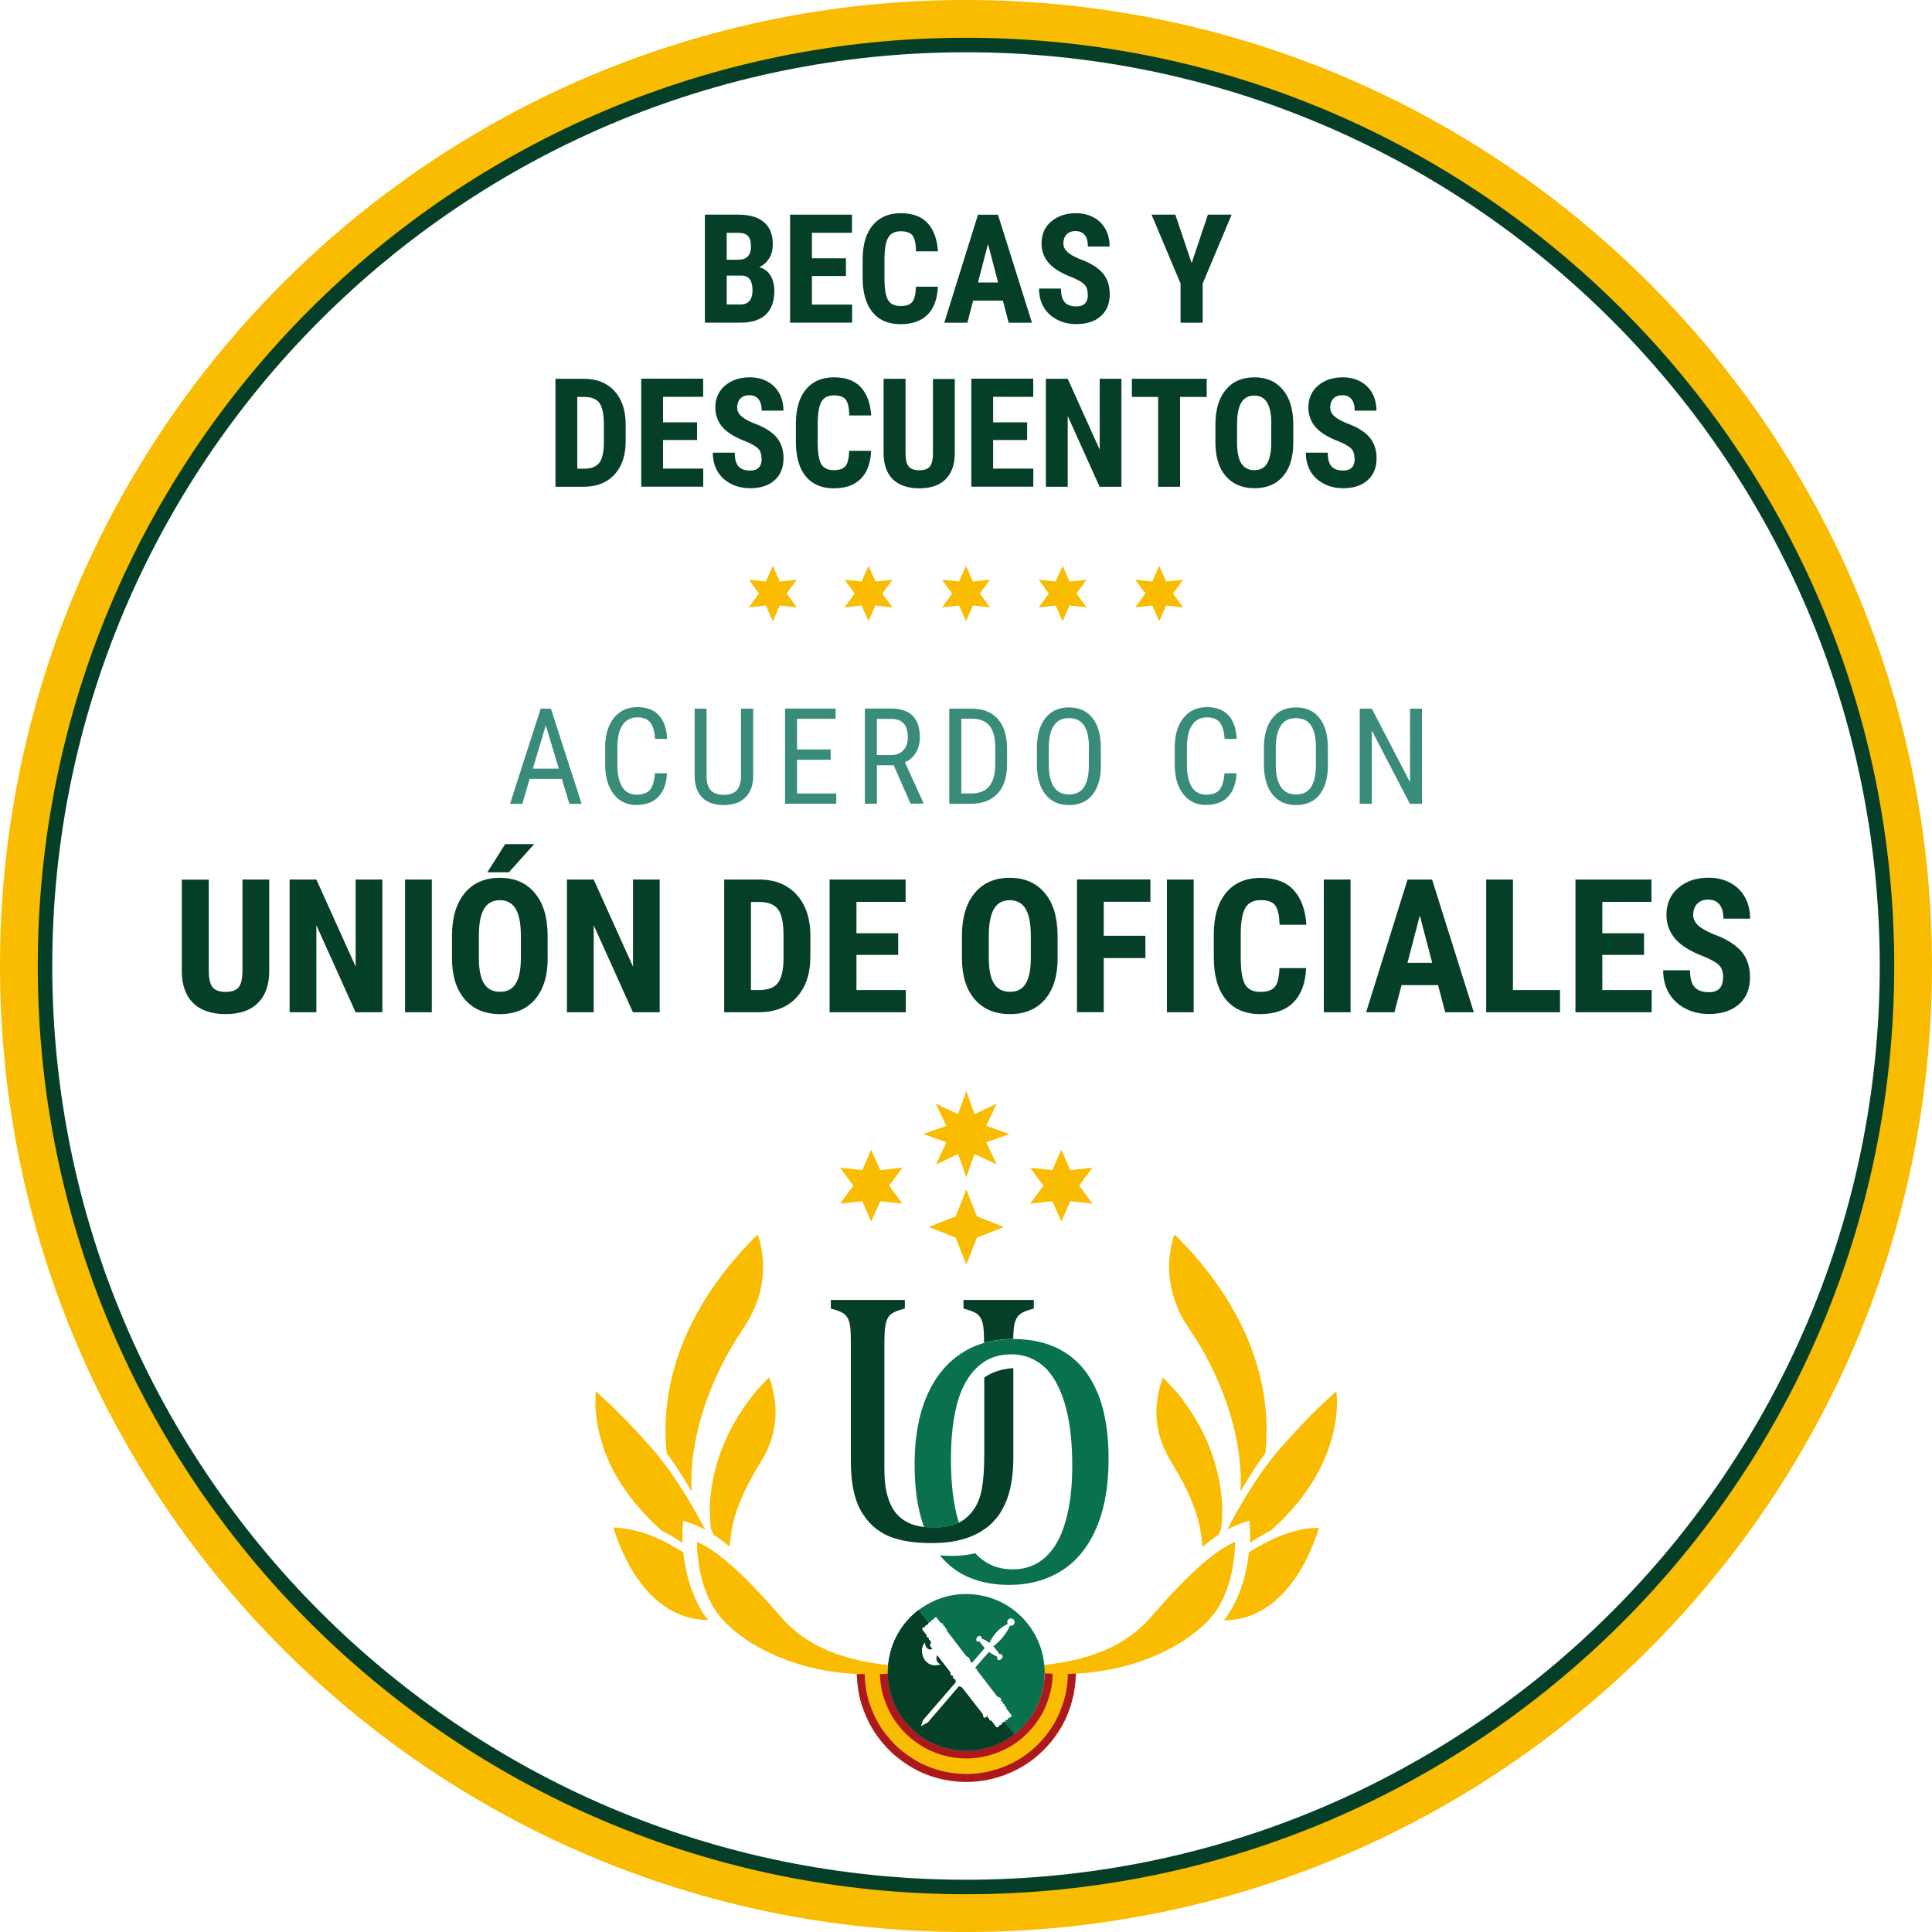 <?xml version="1.0" encoding="UTF-8"?>
<svg id="Capa_1" data-name="Capa 1" xmlns="http://www.w3.org/2000/svg" viewBox="0 0 200 200">
  <defs>
    <style>
      .cls-1 {
        fill: #ad191b;
      }

      .cls-2 {
        fill: #c87e11;
      }

      .cls-3 {
        fill: #f9bc01;
      }

      .cls-4 {
        fill: #053f28;
      }

      .cls-5 {
        fill: #09714d;
      }

      .cls-6 {
        fill: #3a8c7a;
      }
    </style>
  </defs>
  <g>
    <path class="cls-6" d="M58.16,80.63h-3.33l-.76,2.58h-1.27l3.17-9.85h1.06l3.18,9.85h-1.27l-.78-2.58Zm-3-1.06h2.69l-1.35-4.48-1.34,4.48Z"/>
    <path class="cls-6" d="M69.04,80.07c-.05,1.06-.35,1.86-.89,2.42-.54,.56-1.3,.84-2.28,.84s-1.77-.38-2.35-1.13c-.58-.75-.87-1.77-.87-3.05v-1.79c0-1.28,.3-2.29,.9-3.04s1.41-1.12,2.45-1.12c.95,0,1.69,.28,2.21,.85,.52,.57,.8,1.38,.85,2.44h-1.25c-.05-.8-.22-1.38-.51-1.72-.28-.34-.72-.51-1.3-.51-.67,0-1.19,.26-1.55,.79-.36,.53-.54,1.3-.54,2.31v1.81c0,1,.17,1.76,.5,2.29,.34,.53,.83,.8,1.47,.8s1.11-.16,1.39-.48c.28-.32,.46-.9,.53-1.73h1.25Z"/>
    <path class="cls-6" d="M77.97,73.36v7c0,.93-.28,1.66-.81,2.19-.53,.53-1.27,.79-2.23,.79s-1.72-.26-2.23-.77c-.51-.52-.78-1.25-.79-2.21v-7h1.23v6.95c0,.66,.14,1.16,.42,1.48s.74,.49,1.36,.49,1.09-.16,1.37-.49c.28-.33,.42-.82,.42-1.48v-6.95h1.25Z"/>
    <path class="cls-6" d="M85.99,78.65h-3.48v3.49h4.06v1.06h-5.3v-9.85h5.23v1.06h-3.99v3.17h3.48v1.06Z"/>
    <path class="cls-6" d="M92.51,79.22h-1.73v3.98h-1.25v-9.85h2.76c.96,0,1.7,.25,2.19,.75s.74,1.24,.74,2.21c0,.61-.13,1.14-.4,1.59-.27,.45-.65,.79-1.14,1.02l1.91,4.19v.08h-1.33l-1.75-3.98Zm-1.73-1.06h1.5c.52,0,.93-.17,1.24-.5,.31-.33,.46-.78,.46-1.34,0-1.26-.57-1.9-1.72-1.9h-1.49v3.74Z"/>
    <path class="cls-6" d="M98.27,83.21v-9.85h2.35c1.15,0,2.04,.36,2.68,1.08s.95,1.73,.95,3.03v1.65c0,1.3-.32,2.31-.97,3.02s-1.58,1.07-2.81,1.07h-2.21Zm1.24-8.79v7.72h.99c.87,0,1.51-.25,1.91-.75s.61-1.24,.62-2.22v-1.75c0-1.04-.2-1.8-.6-2.29-.4-.48-1-.73-1.81-.73h-1.11Z"/>
    <path class="cls-6" d="M113.97,79.15c0,1.34-.29,2.38-.86,3.1-.57,.73-1.39,1.09-2.44,1.09s-1.82-.35-2.41-1.06c-.59-.71-.89-1.7-.92-2.99v-1.85c0-1.32,.29-2.35,.87-3.09,.58-.75,1.39-1.12,2.44-1.12s1.85,.36,2.42,1.07c.58,.71,.88,1.74,.89,3.06v1.79Zm-1.24-1.73c0-1.04-.17-1.82-.51-2.32-.34-.51-.86-.76-1.57-.76s-1.2,.26-1.55,.77c-.35,.51-.53,1.27-.53,2.27v1.77c0,1.01,.17,1.77,.52,2.3,.35,.53,.87,.79,1.57,.79s1.21-.24,1.54-.73c.33-.49,.51-1.23,.52-2.24v-1.85Z"/>
    <path class="cls-6" d="M128,80.07c-.05,1.06-.35,1.86-.89,2.42-.54,.56-1.3,.84-2.28,.84s-1.77-.38-2.35-1.13c-.58-.75-.87-1.77-.87-3.05v-1.79c0-1.28,.3-2.29,.9-3.04s1.41-1.12,2.45-1.12c.95,0,1.69,.28,2.21,.85,.52,.57,.8,1.38,.85,2.44h-1.25c-.05-.8-.22-1.38-.51-1.72-.28-.34-.72-.51-1.3-.51-.67,0-1.19,.26-1.55,.79-.36,.53-.54,1.3-.54,2.31v1.81c0,1,.17,1.76,.5,2.29,.34,.53,.83,.8,1.47,.8s1.11-.16,1.39-.48c.28-.32,.46-.9,.53-1.73h1.25Z"/>
    <path class="cls-6" d="M137.47,79.15c0,1.34-.29,2.38-.86,3.1-.57,.73-1.39,1.09-2.44,1.09s-1.82-.35-2.41-1.06c-.59-.71-.89-1.7-.92-2.99v-1.85c0-1.32,.29-2.35,.87-3.09,.58-.75,1.39-1.12,2.44-1.12s1.85,.36,2.42,1.07c.58,.71,.88,1.74,.89,3.06v1.79Zm-1.24-1.73c0-1.04-.17-1.82-.51-2.32-.34-.51-.86-.76-1.57-.76s-1.2,.26-1.55,.77c-.35,.51-.53,1.27-.53,2.27v1.77c0,1.01,.17,1.77,.52,2.3,.35,.53,.87,.79,1.57,.79s1.21-.24,1.54-.73c.33-.49,.51-1.23,.52-2.24v-1.85Z"/>
    <path class="cls-6" d="M147.2,83.21h-1.25l-3.94-7.59v7.59h-1.25v-9.85h1.25l3.96,7.62v-7.62h1.23v9.85Z"/>
  </g>
  <g>
    <path class="cls-4" d="M27.87,91.05v9.51c-.01,1.43-.41,2.52-1.18,3.28-.77,.76-1.88,1.14-3.33,1.14s-2.6-.38-3.37-1.15c-.78-.77-1.17-1.88-1.17-3.33v-9.44h2.79v9.45c0,.78,.13,1.34,.38,1.67,.25,.33,.71,.5,1.37,.5s1.11-.17,1.36-.5c.25-.33,.37-.87,.38-1.63v-9.5h2.77Z"/>
    <path class="cls-4" d="M39.58,104.79h-2.77l-4.06-9.01v9.01h-2.77v-13.74h2.77l4.07,9.02v-9.02h2.76v13.74Z"/>
    <path class="cls-4" d="M44.7,104.79h-2.77v-13.74h2.77v13.74Z"/>
    <path class="cls-4" d="M56.7,99.16c0,1.84-.44,3.27-1.31,4.29-.87,1.02-2.08,1.53-3.63,1.53s-2.75-.5-3.63-1.51c-.88-1.01-1.33-2.42-1.34-4.24v-2.35c0-1.89,.44-3.36,1.31-4.42,.87-1.06,2.09-1.59,3.64-1.59s2.73,.52,3.61,1.56c.88,1.04,1.33,2.5,1.34,4.38v2.35Zm-2.78-2.3c0-1.24-.18-2.16-.53-2.76-.35-.6-.9-.91-1.64-.91s-1.28,.29-1.63,.87c-.35,.58-.53,1.47-.55,2.66v2.44c0,1.2,.18,2.09,.54,2.66,.36,.57,.91,.85,1.66,.85s1.26-.28,1.61-.83c.35-.56,.53-1.42,.54-2.59v-2.39Zm-1.62-9.48h3l-2.62,2.92h-2.23l1.85-2.92Z"/>
    <path class="cls-4" d="M68.29,104.79h-2.77l-4.06-9.01v9.01h-2.77v-13.74h2.77l4.07,9.02v-9.02h2.76v13.74Z"/>
    <path class="cls-4" d="M74.97,104.79v-13.74h3.63c1.6,0,2.88,.51,3.83,1.53,.95,1.02,1.44,2.42,1.46,4.19v2.23c0,1.81-.48,3.22-1.43,4.25-.95,1.03-2.27,1.54-3.94,1.54h-3.56Zm2.77-11.42v9.12h.83c.92,0,1.58-.24,1.95-.73,.38-.49,.58-1.33,.59-2.52v-2.39c0-1.28-.18-2.18-.54-2.68s-.97-.77-1.83-.8h-1.01Z"/>
    <path class="cls-4" d="M92.98,98.85h-4.32v3.64h5.11v2.3h-7.89v-13.74h7.87v2.31h-5.09v3.25h4.32v2.24Z"/>
    <path class="cls-4" d="M109.49,99.16c0,1.84-.44,3.27-1.31,4.29-.87,1.02-2.08,1.53-3.63,1.53s-2.75-.5-3.63-1.51c-.88-1.01-1.33-2.42-1.34-4.24v-2.35c0-1.89,.44-3.36,1.31-4.42,.87-1.06,2.09-1.59,3.64-1.59s2.73,.52,3.61,1.56c.88,1.04,1.33,2.5,1.34,4.38v2.35Zm-2.78-2.3c0-1.24-.18-2.16-.53-2.76-.35-.6-.9-.91-1.64-.91s-1.28,.29-1.63,.87c-.35,.58-.53,1.47-.55,2.66v2.44c0,1.2,.18,2.09,.54,2.66,.36,.57,.91,.85,1.66,.85s1.26-.28,1.61-.83c.35-.56,.53-1.42,.54-2.59v-2.39Z"/>
    <path class="cls-4" d="M118.57,99.18h-4.31v5.6h-2.77v-13.74h7.6v2.31h-4.83v3.52h4.31v2.3Z"/>
    <path class="cls-4" d="M123.57,104.79h-2.77v-13.74h2.77v13.74Z"/>
    <path class="cls-4" d="M135.21,100.21c-.07,1.57-.51,2.75-1.32,3.56-.81,.81-1.96,1.21-3.43,1.21-1.55,0-2.74-.51-3.57-1.53s-1.24-2.48-1.24-4.37v-2.31c0-1.89,.43-3.34,1.28-4.36s2.04-1.53,3.57-1.53,2.63,.42,3.41,1.25c.78,.84,1.22,2.04,1.33,3.6h-2.78c-.03-.97-.17-1.64-.45-2-.27-.37-.78-.55-1.5-.55s-1.27,.26-1.58,.78c-.31,.52-.47,1.37-.49,2.56v2.59c0,1.37,.15,2.3,.46,2.81,.3,.51,.83,.76,1.57,.76s1.23-.18,1.51-.53c.28-.35,.43-1,.47-1.93h2.77Z"/>
    <path class="cls-4" d="M139.81,104.79h-2.77v-13.74h2.77v13.74Z"/>
    <path class="cls-4" d="M148.87,101.98h-3.78l-.74,2.81h-2.93l4.29-13.74h2.54l4.32,13.74h-2.96l-.74-2.81Zm-3.18-2.31h2.57l-1.28-4.9-1.28,4.9Z"/>
    <path class="cls-4" d="M156.62,102.49h4.87v2.3h-7.64v-13.74h2.77v11.43Z"/>
    <path class="cls-4" d="M170.19,98.85h-4.32v3.64h5.11v2.3h-7.89v-13.74h7.87v2.31h-5.09v3.25h4.32v2.24Z"/>
    <path class="cls-4" d="M178.38,101.18c0-.56-.14-.98-.43-1.27s-.81-.58-1.56-.89c-1.38-.52-2.37-1.13-2.97-1.83s-.91-1.53-.91-2.49c0-1.16,.41-2.09,1.23-2.79,.82-.7,1.86-1.05,3.13-1.05,.84,0,1.59,.18,2.25,.53,.66,.36,1.17,.86,1.52,1.5,.36,.65,.53,1.38,.53,2.21h-2.76c0-.64-.14-1.13-.41-1.47s-.67-.5-1.18-.5c-.48,0-.86,.14-1.13,.43s-.41,.67-.41,1.16c0,.38,.15,.72,.45,1.02,.3,.31,.84,.62,1.6,.95,1.34,.48,2.31,1.08,2.92,1.78,.61,.7,.91,1.6,.91,2.69,0,1.19-.38,2.13-1.14,2.8-.76,.67-1.8,1.01-3.1,1.01-.89,0-1.7-.18-2.42-.55s-1.3-.89-1.71-1.57c-.41-.68-.62-1.48-.62-2.41h2.78c0,.79,.15,1.37,.46,1.73,.31,.36,.81,.54,1.51,.54,.97,0,1.45-.51,1.45-1.54Z"/>
  </g>
  <g>
    <path class="cls-4" d="M72.97,33.4v-11.18h3.46c1.17,0,2.05,.26,2.66,.78,.61,.52,.91,1.28,.91,2.28,0,.57-.12,1.06-.38,1.47s-.59,.71-1.03,.9c.5,.14,.89,.43,1.16,.86,.27,.43,.41,.97,.41,1.6,0,1.09-.3,1.9-.89,2.46-.6,.55-1.46,.83-2.59,.83h-3.7Zm2.26-6.51h1.18c.89,0,1.33-.46,1.33-1.37,0-.51-.1-.87-.31-1.09-.21-.22-.54-.33-1-.33h-1.2v2.8Zm0,1.64v2.99h1.44c.4,0,.71-.13,.92-.38,.21-.25,.31-.61,.31-1.07,0-1-.36-1.52-1.09-1.54h-1.59Z"/>
    <path class="cls-4" d="M87.57,28.57h-3.52v2.96h4.16v1.87h-6.42v-11.18h6.41v1.88h-4.15v2.64h3.52v1.82Z"/>
    <path class="cls-4" d="M97.09,29.68c-.06,1.27-.41,2.24-1.08,2.9-.66,.66-1.59,.98-2.79,.98-1.26,0-2.23-.42-2.91-1.25-.67-.83-1.01-2.02-1.01-3.56v-1.88c0-1.54,.35-2.72,1.04-3.55s1.66-1.25,2.9-1.25,2.14,.34,2.78,1.02c.63,.68,.99,1.66,1.08,2.93h-2.27c-.02-.79-.14-1.33-.36-1.63-.22-.3-.63-.45-1.23-.45s-1.03,.21-1.28,.63c-.25,.42-.38,1.12-.4,2.09v2.11c0,1.11,.12,1.87,.37,2.29,.25,.41,.67,.62,1.28,.62s1-.14,1.23-.43c.23-.29,.35-.81,.38-1.57h2.26Z"/>
    <path class="cls-4" d="M103.82,31.12h-3.08l-.6,2.29h-2.39l3.49-11.18h2.07l3.52,11.18h-2.41l-.6-2.29Zm-2.59-1.88h2.09l-1.04-3.99-1.04,3.99Z"/>
    <path class="cls-4" d="M112.6,30.47c0-.46-.12-.8-.35-1.03s-.66-.48-1.27-.73c-1.12-.43-1.93-.92-2.42-1.49-.49-.57-.74-1.25-.74-2.02,0-.94,.33-1.7,1-2.27,.67-.57,1.52-.86,2.55-.86,.69,0,1.3,.14,1.83,.43,.54,.29,.95,.7,1.24,1.22,.29,.53,.43,1.13,.43,1.8h-2.25c0-.52-.11-.92-.33-1.19s-.54-.41-.96-.41c-.39,0-.7,.12-.92,.35-.22,.23-.33,.55-.33,.94,0,.31,.12,.58,.37,.83,.25,.25,.68,.51,1.31,.77,1.09,.39,1.88,.88,2.38,1.45,.49,.57,.74,1.3,.74,2.19,0,.97-.31,1.73-.93,2.28s-1.46,.82-2.53,.82c-.72,0-1.38-.15-1.97-.45-.59-.3-1.06-.72-1.39-1.27-.33-.55-.5-1.21-.5-1.96h2.27c0,.65,.12,1.11,.38,1.41,.25,.29,.66,.44,1.23,.44,.79,0,1.18-.42,1.18-1.25Z"/>
    <path class="cls-4" d="M123.36,27.24l1.68-5.02h2.46l-3,7.13v4.06h-2.29v-4.06l-3-7.13h2.46l1.69,5.02Z"/>
    <path class="cls-4" d="M57.5,50.39v-11.18h2.96c1.31,0,2.35,.42,3.12,1.24,.78,.83,1.17,1.97,1.19,3.41v1.81c0,1.47-.39,2.62-1.16,3.46-.78,.84-1.84,1.26-3.21,1.26h-2.9Zm2.26-9.3v7.43h.68c.75,0,1.28-.2,1.59-.6,.31-.4,.47-1.08,.48-2.05v-1.94c0-1.04-.15-1.77-.44-2.19-.29-.41-.79-.63-1.49-.65h-.82Z"/>
    <path class="cls-4" d="M72.16,45.55h-3.52v2.96h4.16v1.87h-6.42v-11.18h6.41v1.88h-4.15v2.64h3.52v1.82Z"/>
    <path class="cls-4" d="M78.83,47.46c0-.46-.12-.8-.35-1.03s-.66-.48-1.27-.73c-1.12-.43-1.93-.92-2.42-1.49-.49-.57-.74-1.25-.74-2.02,0-.94,.33-1.7,1-2.27,.67-.57,1.52-.86,2.55-.86,.69,0,1.3,.14,1.83,.43,.54,.29,.95,.7,1.24,1.22,.29,.53,.43,1.13,.43,1.8h-2.25c0-.52-.11-.92-.33-1.19s-.54-.41-.96-.41c-.39,0-.7,.12-.92,.35-.22,.23-.33,.55-.33,.94,0,.31,.12,.58,.37,.83,.25,.25,.68,.51,1.31,.77,1.09,.39,1.88,.88,2.38,1.45,.49,.57,.74,1.3,.74,2.19,0,.97-.31,1.73-.93,2.28s-1.46,.82-2.53,.82c-.72,0-1.38-.15-1.97-.45-.59-.3-1.06-.72-1.39-1.27-.33-.55-.5-1.21-.5-1.96h2.27c0,.65,.12,1.11,.38,1.41,.25,.29,.66,.44,1.23,.44,.79,0,1.18-.42,1.18-1.25Z"/>
    <path class="cls-4" d="M90.18,46.67c-.06,1.27-.41,2.24-1.08,2.9-.66,.66-1.59,.98-2.79,.98-1.26,0-2.23-.42-2.91-1.25-.67-.83-1.01-2.02-1.01-3.56v-1.88c0-1.54,.35-2.72,1.04-3.55s1.66-1.25,2.9-1.25,2.14,.34,2.78,1.02c.63,.68,.99,1.66,1.08,2.93h-2.27c-.02-.79-.14-1.33-.36-1.63-.22-.3-.63-.45-1.23-.45s-1.03,.21-1.28,.63c-.25,.42-.38,1.12-.4,2.09v2.11c0,1.11,.12,1.87,.37,2.29,.25,.41,.67,.62,1.28,.62s1-.14,1.23-.43c.23-.29,.35-.81,.38-1.57h2.26Z"/>
    <path class="cls-4" d="M98.84,39.21v7.74c-.01,1.16-.33,2.05-.96,2.67-.63,.62-1.53,.93-2.71,.93s-2.11-.31-2.75-.94c-.63-.62-.95-1.53-.95-2.71v-7.69h2.27v7.7c0,.63,.1,1.09,.31,1.36s.58,.41,1.11,.41,.91-.13,1.11-.4c.2-.27,.3-.71,.31-1.32v-7.73h2.26Z"/>
    <path class="cls-4" d="M106.33,45.55h-3.52v2.96h4.16v1.87h-6.42v-11.18h6.41v1.88h-4.15v2.64h3.52v1.82Z"/>
    <path class="cls-4" d="M116.09,50.39h-2.26l-3.3-7.33v7.33h-2.26v-11.18h2.26l3.31,7.34v-7.34h2.25v11.18Z"/>
    <path class="cls-4" d="M124.92,41.09h-2.76v9.3h-2.27v-9.3h-2.72v-1.88h7.75v1.88Z"/>
    <path class="cls-4" d="M133.88,45.81c0,1.5-.35,2.67-1.06,3.49-.71,.83-1.69,1.24-2.95,1.24s-2.24-.41-2.96-1.23-1.08-1.97-1.09-3.45v-1.91c0-1.54,.36-2.74,1.07-3.6,.71-.86,1.7-1.29,2.96-1.29s2.22,.42,2.94,1.27c.72,.85,1.08,2.04,1.09,3.57v1.91Zm-2.27-1.87c0-1.01-.14-1.76-.43-2.25-.29-.49-.73-.74-1.34-.74s-1.04,.24-1.33,.71c-.29,.47-.44,1.19-.45,2.16v1.99c0,.98,.15,1.7,.44,2.16,.29,.46,.74,.7,1.35,.7s1.03-.23,1.31-.68,.43-1.16,.44-2.11v-1.94Z"/>
    <path class="cls-4" d="M140.22,47.46c0-.46-.12-.8-.35-1.03s-.66-.48-1.27-.73c-1.12-.43-1.93-.92-2.42-1.49-.49-.57-.74-1.25-.74-2.02,0-.94,.33-1.7,1-2.27,.67-.57,1.52-.86,2.55-.86,.69,0,1.3,.14,1.83,.43,.54,.29,.95,.7,1.24,1.22,.29,.53,.43,1.13,.43,1.8h-2.25c0-.52-.11-.92-.33-1.19s-.54-.41-.96-.41c-.39,0-.7,.12-.92,.35-.22,.23-.33,.55-.33,.94,0,.31,.12,.58,.37,.83,.25,.25,.68,.51,1.31,.77,1.09,.39,1.88,.88,2.38,1.45,.49,.57,.74,1.3,.74,2.19,0,.97-.31,1.73-.93,2.28s-1.46,.82-2.53,.82c-.72,0-1.38-.15-1.97-.45-.59-.3-1.06-.72-1.39-1.27-.33-.55-.5-1.21-.5-1.96h2.27c0,.65,.12,1.11,.38,1.41,.25,.29,.66,.44,1.23,.44,.79,0,1.18-.42,1.18-1.25Z"/>
  </g>
  <path class="cls-3" d="M100,4c52.93,0,96,43.07,96,96s-43.07,96-96,96S4,152.93,4,100,47.07,4,100,4M100,0C44.77,0,0,44.77,0,100s44.77,100,100,100,100-44.77,100-100S155.23,0,100,0h0Z"/>
  <path class="cls-4" d="M100,5.41c52.16,0,94.59,42.43,94.59,94.59s-42.43,94.59-94.59,94.59S5.41,152.16,5.41,100,47.84,5.41,100,5.41m0-1.5C46.93,3.91,3.91,46.93,3.91,100s43.02,96.09,96.09,96.09,96.09-43.02,96.09-96.09S153.07,3.91,100,3.91h0Z"/>
  <g>
    <path class="cls-3" d="M108.88,172.7c.01,.27,.02,.42,.02,.42,0,0-.01,.22-.03,.63,0,.2-.04,.45-.09,.75-.03,.15-.04,.3-.08,.47-.04,.16-.09,.34-.14,.52-.21,.73-.53,1.61-1.12,2.49-.58,.88-1.4,1.79-2.49,2.52-1.09,.72-2.44,1.26-3.92,1.43-1.49,.17-3.11-.04-4.6-.7-.75-.32-1.45-.79-2.1-1.31-.64-.54-1.21-1.19-1.69-1.89-.47-.72-.83-1.51-1.1-2.33-.25-.83-.36-1.7-.38-2.57,0-.14,.01-.28,.02-.42h-1.65c0,.14-.02,.28-.02,.42,.02,1.03,.16,2.06,.45,3.05,.31,.98,.74,1.92,1.31,2.77,.58,.84,1.24,1.6,2.01,2.24,.78,.62,1.6,1.17,2.49,1.55,1.77,.78,3.7,1.03,5.45,.84,1.77-.21,3.37-.85,4.66-1.7,1.29-.86,2.26-1.94,2.95-2.99,.7-1.05,1.09-2.09,1.33-2.96,.06-.22,.11-.43,.16-.62,.04-.2,.06-.38,.09-.56,.06-.35,.1-.64,.1-.88,.02-.48,.04-.74,.04-.74,0,0,0-.15-.02-.42h-1.65Z"/>
    <path class="cls-1" d="M108.13,172.66c.01,.27,.02,.43,.02,.43,0,0-.01,.2-.03,.57,0,.19-.03,.42-.08,.68-.02,.13-.04,.28-.07,.43-.04,.15-.08,.31-.12,.48-.19,.67-.48,1.47-1.03,2.28-.53,.81-1.28,1.64-2.28,2.31-1,.66-2.23,1.15-3.59,1.31-1.36,.15-2.85-.04-4.21-.64-.69-.3-1.32-.72-1.92-1.2-.59-.5-1.1-1.09-1.55-1.73-.43-.66-.76-1.38-1.01-2.13-.23-.76-.33-1.56-.35-2.36,0-.14,.01-.29,.02-.43h-.83c0,.14-.02,.28-.02,.43,.02,.88,.13,1.76,.39,2.6,.27,.83,.63,1.63,1.11,2.35,.49,.71,1.06,1.36,1.71,1.91,.66,.53,1.37,1,2.12,1.32,1.51,.67,3.14,.88,4.64,.71,1.5-.18,2.86-.72,3.96-1.45,1.1-.74,1.92-1.65,2.51-2.54,.6-.89,.92-1.78,1.13-2.52,.05-.19,.09-.36,.14-.53,.04-.17,.05-.33,.08-.47,.05-.29,.09-.55,.08-.75,.02-.41,.03-.63,.03-.63,0,0,0-.15-.02-.43h-.83Z"/>
    <path class="cls-1" d="M110.53,172.7c.01,.28,.02,.42,.02,.42,0,0-.01,.26-.04,.74,0,.24-.04,.54-.1,.88-.03,.17-.05,.36-.09,.56-.05,.19-.1,.4-.16,.62-.25,.87-.63,1.91-1.33,2.96-.69,1.05-1.66,2.12-2.95,2.99-1.29,.86-2.89,1.49-4.66,1.7-1.76,.2-3.68-.05-5.45-.84-.89-.39-1.72-.93-2.49-1.55-.76-.64-1.43-1.41-2.01-2.24-.56-.85-.99-1.79-1.31-2.77-.3-.99-.43-2.02-.45-3.05,0-.14,.01-.28,.02-.42h-.82c0,.14-.02,.28-.02,.42,.02,1.11,.17,2.22,.49,3.29,.34,1.06,.8,2.07,1.41,2.99,.62,.9,1.34,1.73,2.16,2.42,.83,.67,1.73,1.26,2.69,1.68,1.91,.85,3.99,1.11,5.88,.9,1.9-.23,3.63-.91,5.02-1.84,1.39-.93,2.44-2.09,3.18-3.22,.76-1.13,1.18-2.26,1.44-3.19,.06-.24,.12-.46,.17-.67,.05-.21,.07-.41,.1-.6,.06-.37,.1-.69,.11-.95,.02-.52,.04-.8,.04-.8,0,0,0-.15-.02-.42h-.82Z"/>
    <polygon class="cls-3" points="89.26 121.13 90.19 119.02 91.12 121.13 93.41 120.88 92.05 122.74 93.41 124.6 91.12 124.35 90.19 126.46 89.26 124.35 86.97 124.6 88.33 122.74 86.97 120.88 89.26 121.13"/>
    <polygon class="cls-3" points="97.97 118.25 95.57 117.4 97.97 116.55 96.87 114.25 99.17 115.34 100.03 112.94 100.88 115.34 103.18 114.24 102.09 116.54 104.49 117.4 102.09 118.25 103.19 120.55 100.88 119.46 100.03 121.86 99.18 119.46 96.88 120.56 97.97 118.25"/>
    <polygon class="cls-3" points="108.94 121.13 109.86 119.02 110.79 121.13 113.08 120.88 111.72 122.74 113.09 124.6 110.8 124.35 109.87 126.46 108.94 124.35 106.65 124.6 108.01 122.74 106.65 120.89 108.94 121.13"/>
    <path class="cls-4" d="M105.03,137.01c.1-.41,.28-.73,.54-.95,.26-.22,.74-.42,1.45-.6v-.89h-7.28v.89c.74,.19,1.23,.4,1.47,.6,.24,.21,.41,.51,.51,.89,.1,.38,.15,1.06,.15,2.06,0,0,1.08-.36,3.02-.41,.01-.72,.06-1.26,.14-1.6Z"/>
    <path class="cls-3" d="M138.37,144.6c0-.19-.02-.38-.03-.57l-.1,.08-.29,.26c-.39,.34-.77,.71-1.16,1.07-.19,.18-.38,.37-.57,.55l-.56,.56c-.19,.18-.37,.38-.55,.57l-.54,.57-.54,.57-.53,.59c-.35,.39-.72,.79-1.06,1.18l-.28,.34-.22,.26-.25,.3-.2,.27-.03,.05-.48,.63c-.08,.1-.15,.21-.22,.31-.08,.11-.15,.22-.23,.33-.15,.22-.3,.43-.45,.65l-.43,.66c-.29,.44-.56,.9-.84,1.35-.18,.31-.36,.61-.54,.92-.09,.15-.17,.3-.26,.45-.15,.27-.3,.54-.44,.81h0c-.09,.16-.17,.32-.26,.48l-.05,.11-.21,.39,.13-.07c.1-.05,.19-.1,.29-.15,.13-.06,.26-.12,.4-.18,.17-.07,.34-.14,.51-.2l.66-.23,.3-.11,.04,.69,.02,.32c0,.11,0,.2,.01,.29v.28c0,.08,0,.16,0,.24,0,.1,0,.2,0,.3,0,.06,0,.12,0,.18,.12-.08,.25-.17,.37-.24l.48-.3,.49-.29c.16-.1,.34-.18,.5-.27,.1-.06,.21-.11,.32-.17l.25-.22c.21-.19,.4-.38,.6-.57,.41-.38,.78-.79,1.16-1.2,.19-.2,.36-.42,.54-.63l.27-.32,.25-.33c.17-.22,.34-.43,.5-.66l.47-.68c.29-.47,.59-.93,.84-1.42,.06-.12,.13-.24,.19-.36l.18-.37,.18-.37,.16-.38,.16-.38c.05-.13,.1-.26,.14-.38l.14-.38,.12-.39,.12-.39,.1-.4c.08-.26,.13-.53,.19-.79,.06-.27,.09-.53,.14-.8,.03-.27,.07-.54,.09-.81,.05-.54,.06-1.08,.04-1.62Z"/>
    <path class="cls-3" d="M122,135.61c.08,.18,.16,.36,.26,.53,.09,.18,.18,.36,.29,.53,.1,.18,.21,.36,.33,.53,.12,.18,.24,.36,.36,.55,1.02,1.52,1.99,3.26,2.83,5.18,.84,1.92,1.54,4.03,1.97,6.29,.31,1.66,.48,3.41,.38,5.18,.18-.32,.37-.65,.57-.97l.42-.69c.14-.23,.29-.45,.44-.68,.15-.22,.29-.45,.45-.67l.47-.66,.23-.32c.08-.82,.12-1.64,.12-2.45,0-1.1-.09-2.17-.24-3.22-.07-.52-.17-1.03-.27-1.54-.12-.5-.22-1-.37-1.48-.26-.97-.6-1.89-.94-2.78-.09-.22-.18-.43-.28-.65-.09-.21-.18-.43-.28-.63-.1-.21-.2-.41-.3-.61-.1-.2-.19-.4-.3-.6-.82-1.56-1.7-2.92-2.56-4.07-.11-.14-.21-.29-.31-.43-.11-.14-.21-.27-.32-.4-.21-.26-.41-.52-.6-.76-.41-.47-.77-.91-1.12-1.29-.35-.38-.67-.72-.94-1.01-.27-.28-.51-.51-.71-.71-.17,.49-.38,1.23-.49,2.18-.11,.98-.11,2.21,.21,3.56,.16,.67,.39,1.38,.71,2.09Z"/>
    <path class="cls-3" d="M127.57,162.46c.03-.15,.06-.3,.08-.46,.01-.08,.02-.15,.03-.23l.02-.1v-.06c.02-.09,.03-.19,.05-.28v-.02c.02-.16,.03-.31,.05-.47,0-.09,.01-.17,.02-.25v-.1c.03-.3,.04-.6,.04-.9l-.05,.03c-.17,.08-.33,.16-.5,.25l-.13,.07s-.09,.05-.14,.08c-.16,.09-.31,.19-.47,.28l-.08,.05-.03,.02-.25,.17-.18,.12-.09,.07-.09,.06-.08,.06h0s0,0,0,0h0s-.27,.2-.27,.2l-.15,.12-.19,.15c-.07,.05-.13,.11-.2,.16-.16,.13-.32,.27-.48,.4l-.05,.04c-.07,.06-.14,.12-.2,.18-.07,.06-.14,.13-.21,.19-.29,.26-.57,.52-.85,.79-.43,.41-.85,.84-1.26,1.27-.21,.22-.42,.43-.62,.65-.2,.22-.41,.44-.61,.66-.4,.45-.8,.89-1.2,1.35l-.6,.69c-.22,.23-.43,.46-.67,.67-.92,.86-1.98,1.56-3.09,2.11-.56,.28-1.13,.51-1.71,.72-.58,.21-1.17,.39-1.77,.54-1.19,.3-2.41,.5-3.62,.62-.61,.06-1.22,.09-1.83,.11-.56,.02-1.12,.01-1.69-.02l-.1,.25,.78,.15,1.02,.16,1.02,.13,1.03,.09c.34,.02,.68,.04,1.03,.05,.34,0,.68,.01,1.03,0,.69,0,1.37-.03,2.05-.1l.51-.05,.51-.06c.34-.04,.68-.1,1.01-.15,.34-.05,.67-.13,1-.19,.33-.08,.67-.15,.99-.24l.49-.13c.16-.04,.33-.1,.49-.15,.33-.09,.65-.21,.97-.32,.64-.23,1.27-.48,1.88-.77,.61-.29,1.21-.6,1.79-.95,.58-.35,1.13-.73,1.66-1.14,.39-.3,.76-.62,1.11-.96,.07-.07,.15-.15,.22-.22,.05-.05,.09-.1,.14-.15l.08-.1,.24-.27,.15-.18c.05-.06,.1-.12,.15-.19l.15-.21,.04-.05h0s0-.01,0-.01l.02-.03,.06-.1c.09-.13,.17-.27,.25-.42,.32-.56,.58-1.17,.8-1.79,.21-.62,.38-1.26,.5-1.91Z"/>
    <path class="cls-3" d="M135.7,158.19c-.18,.02-.35,.04-.53,.07l-.52,.1c-.17,.03-.35,.09-.52,.13l-.26,.06-.26,.08c-.17,.06-.34,.1-.51,.16l-.51,.19c-.17,.06-.33,.14-.5,.21-.17,.07-.33,.14-.49,.22-.16,.08-.33,.15-.49,.24l-.03,.02-.45,.23-.48,.27c-.16,.09-.32,.18-.47,.28-.13,.08-.27,.16-.4,.24,0,.1-.02,.2-.03,.3-.07,.59-.17,1.18-.3,1.76-.16,.7-.37,1.4-.63,2.08-.27,.68-.58,1.34-.97,1.97-.1,.16-.19,.31-.3,.46l-.08,.11-.05,.07-.04,.05-.16,.21-.02,.03h.12c.21-.01,.41,0,.61-.04l.61-.07,.6-.13,.15-.03,.15-.05,.29-.09c.1-.03,.19-.06,.29-.1l.28-.12c.19-.08,.38-.15,.55-.26l.27-.15c.09-.05,.18-.09,.26-.15l.51-.34,.48-.37c.31-.27,.62-.54,.9-.84,.15-.14,.28-.3,.41-.45l.2-.23,.19-.24c.13-.16,.25-.32,.37-.49,.12-.17,.24-.33,.35-.51,.23-.35,.44-.7,.64-1.06,.2-.36,.38-.73,.56-1.11,.17-.38,.34-.76,.49-1.14,.15-.38,.29-.78,.42-1.17,.05-.15,.09-.29,.14-.44-.1,0-.19,0-.29,.02-.18,.01-.35,.02-.53,.05Z"/>
    <path class="cls-3" d="M120.02,148.56c.15,.54,.34,1.06,.57,1.57,.11,.26,.25,.5,.38,.75l.44,.74c.15,.25,.3,.5,.45,.76l.44,.78c.27,.53,.55,1.05,.79,1.6l.18,.41,.16,.42c.11,.28,.22,.55,.31,.84l.14,.43c.04,.14,.09,.28,.13,.43l.21,.87,.15,.89c.03,.15,.03,.3,.05,.45l.04,.45c0,.06,.01,.13,.02,.19l.18-.16,.37-.29,.18-.15,.19-.14,.38-.28c.11-.07,.22-.15,.34-.22l.23-.48,.06-.13c.02-.15,.03-.29,.04-.44l.04-.45c.01-.3,.04-.6,.03-.9v-.45s-.02-.45-.02-.45v-.23s-.03-.22-.03-.22l-.04-.45c-.02-.15-.04-.3-.06-.44l-.03-.22v-.06s-.01-.04-.01-.04l-.02-.11c-.05-.3-.1-.62-.17-.9-.12-.58-.28-1.16-.45-1.73-.18-.57-.38-1.14-.61-1.69-.23-.55-.49-1.09-.76-1.63-.28-.53-.58-1.05-.91-1.56-.32-.51-.66-1-1.03-1.48-.36-.48-.75-.94-1.16-1.38-.2-.22-.41-.44-.62-.65-.07-.07-.14-.14-.21-.21-.03,.07-.05,.14-.08,.21-.1,.26-.18,.53-.25,.8-.07,.27-.13,.54-.18,.82-.05,.27-.09,.55-.12,.83-.06,.55-.06,1.11-.02,1.67,.05,.55,.14,1.1,.28,1.64Z"/>
    <path class="cls-3" d="M64.45,153.84l.47,.68c.16,.23,.33,.44,.5,.66l.25,.33,.27,.32c.18,.21,.36,.42,.54,.63,.38,.4,.75,.82,1.16,1.2,.2,.19,.4,.39,.6,.57l.25,.22c.11,.05,.21,.11,.32,.17,.17,.09,.34,.17,.5,.27l.49,.29,.48,.3c.13,.08,.25,.16,.37,.24,0-.06,0-.12,0-.18,0-.1,0-.2,0-.3,0-.08,0-.16,0-.24v-.28c0-.1,0-.18,.01-.29l.02-.32,.04-.69,.3,.11,.66,.23c.17,.06,.34,.13,.51,.2,.13,.06,.27,.12,.4,.18,.1,.05,.2,.1,.29,.15l.13,.07-.21-.39-.06-.11c-.08-.16-.17-.32-.26-.48h0c-.15-.27-.3-.54-.45-.81-.09-.15-.17-.3-.26-.45-.18-.31-.35-.62-.54-.92-.28-.45-.54-.91-.84-1.35l-.43-.66c-.15-.22-.3-.43-.45-.65-.08-.11-.16-.22-.23-.33-.07-.1-.15-.21-.22-.31l-.48-.63-.04-.05-.2-.27-.25-.3-.22-.26-.28-.34c-.34-.39-.71-.79-1.06-1.18l-.53-.59-.54-.57-.55-.57c-.18-.19-.36-.38-.55-.57l-.56-.56c-.19-.19-.37-.37-.57-.55-.38-.36-.76-.73-1.16-1.07l-.29-.26-.1-.08c-.02,.19-.03,.38-.04,.57-.02,.54,0,1.08,.05,1.62,.02,.27,.06,.54,.09,.81,.05,.27,.08,.54,.14,.8,.06,.27,.11,.53,.19,.79l.1,.4,.12,.39,.12,.39,.14,.38c.05,.13,.09,.26,.14,.38l.16,.38,.16,.38,.18,.37,.18,.37c.06,.12,.13,.24,.19,.36,.26,.49,.55,.95,.84,1.42Z"/>
    <path class="cls-3" d="M69.25,150.75l.47,.66c.16,.22,.3,.45,.45,.67,.15,.23,.3,.45,.44,.68l.42,.69c.2,.32,.38,.64,.57,.97-.1-1.77,.06-3.52,.38-5.18,.43-2.26,1.13-4.37,1.97-6.29,.84-1.92,1.81-3.66,2.83-5.18,.12-.19,.24-.37,.36-.55,.12-.18,.22-.36,.32-.53,.11-.18,.2-.36,.29-.53,.1-.18,.17-.36,.26-.53,.32-.71,.56-1.41,.71-2.09,.31-1.35,.32-2.57,.21-3.56-.11-.95-.32-1.69-.5-2.18-.19,.19-.43,.43-.71,.71-.27,.29-.59,.63-.94,1.01-.34,.38-.71,.82-1.12,1.29-.19,.24-.39,.5-.6,.76-.1,.13-.21,.27-.32,.4-.11,.14-.21,.28-.31,.43-.86,1.15-1.74,2.51-2.56,4.07-.11,.19-.2,.39-.3,.6-.1,.2-.2,.41-.3,.61-.1,.2-.19,.42-.28,.63-.09,.21-.19,.43-.28,.65-.34,.88-.68,1.8-.94,2.78-.15,.48-.25,.98-.37,1.48-.09,.51-.2,1.02-.27,1.54-.15,1.05-.24,2.12-.24,3.22,0,.81,.04,1.63,.12,2.45l.23,.32Z"/>
    <path class="cls-3" d="M93.82,172.48c-.61-.02-1.22-.05-1.83-.11-1.22-.12-2.43-.32-3.62-.62-.6-.15-1.19-.33-1.77-.54-.58-.21-1.15-.45-1.71-.72-1.11-.55-2.17-1.24-3.09-2.11-.23-.21-.45-.44-.67-.67l-.6-.69c-.4-.46-.8-.91-1.2-1.35-.2-.22-.4-.44-.61-.66-.2-.22-.41-.44-.62-.65-.41-.43-.83-.86-1.26-1.27-.28-.27-.56-.54-.85-.79-.07-.06-.14-.13-.21-.19-.07-.06-.13-.12-.2-.18l-.05-.04c-.16-.13-.32-.27-.48-.4-.07-.05-.13-.11-.2-.16l-.19-.15-.15-.12-.27-.2h0s0-.02,0-.02h0s-.08-.04-.08-.04l-.09-.06-.09-.07-.18-.12-.25-.17-.03-.02-.08-.05c-.16-.09-.31-.19-.47-.28-.04-.03-.09-.05-.14-.08l-.13-.07c-.17-.09-.33-.17-.5-.25l-.05-.03c0,.3,.01,.6,.03,.9v.1c.01,.09,.02,.17,.03,.25,.01,.16,.03,.31,.05,.47v.02c.01,.09,.03,.19,.04,.28v.06s.02,.1,.02,.1c0,.08,.02,.15,.03,.23,.02,.15,.05,.31,.08,.46,.12,.65,.29,1.29,.5,1.91,.22,.62,.48,1.22,.8,1.79,.08,.14,.16,.28,.25,.42l.06,.1,.02,.03h0s0,.01,0,.01l.04,.05,.15,.21c.05,.07,.1,.13,.15,.19l.14,.18,.24,.27,.08,.1s.09,.1,.14,.15c.07,.07,.15,.15,.22,.22,.35,.34,.72,.66,1.11,.97,.53,.41,1.08,.79,1.66,1.14,.57,.35,1.18,.66,1.79,.95,.61,.29,1.24,.54,1.88,.77,.32,.11,.64,.23,.97,.32,.16,.05,.32,.1,.49,.15l.49,.13c.33,.09,.66,.16,.99,.24,.34,.06,.67,.14,1,.19,.34,.05,.67,.11,1.01,.15l.51,.06,.51,.05c.68,.06,1.36,.09,2.05,.1,.34,0,.68,0,1.03,0,.34-.01,.68-.03,1.03-.05l1.03-.09,1.02-.13,1.02-.16,.78-.15-.1-.25c-.57,.03-1.13,.03-1.69,.02Z"/>
    <path class="cls-3" d="M73.14,167.49l-.04-.05-.05-.07-.08-.11c-.11-.15-.21-.3-.3-.46-.39-.62-.7-1.29-.97-1.97-.26-.68-.47-1.38-.63-2.08-.13-.58-.23-1.17-.3-1.76-.01-.1-.02-.2-.03-.3-.13-.08-.27-.16-.4-.24-.16-.09-.31-.19-.47-.28l-.48-.27-.45-.23-.03-.02c-.16-.09-.33-.16-.49-.24-.16-.08-.33-.15-.49-.22-.17-.07-.33-.14-.5-.21l-.51-.19c-.17-.06-.34-.11-.51-.16l-.26-.08-.26-.06c-.17-.04-.35-.09-.52-.13l-.52-.1c-.17-.03-.35-.05-.53-.07-.17-.03-.35-.04-.53-.05-.1,0-.19-.02-.29-.02,.04,.15,.09,.29,.14,.44,.13,.39,.26,.78,.42,1.17,.15,.39,.31,.77,.49,1.14,.17,.38,.36,.75,.56,1.11,.2,.36,.41,.72,.63,1.06,.11,.18,.23,.34,.35,.51,.12,.17,.24,.33,.37,.49l.19,.24,.2,.23c.13,.15,.27,.31,.41,.45,.28,.3,.59,.57,.9,.84l.48,.37,.51,.34c.08,.06,.17,.1,.26,.15l.27,.15c.18,.1,.37,.18,.55,.26l.28,.12c.1,.04,.19,.06,.29,.1l.29,.09,.15,.05,.15,.03,.6,.13,.61,.07c.2,.04,.41,.03,.61,.04h.12s-.02-.03-.02-.03l-.16-.21Z"/>
    <path class="cls-3" d="M77.62,144.84c-.37,.48-.71,.97-1.03,1.48-.32,.5-.63,1.02-.91,1.55-.27,.53-.53,1.08-.76,1.63-.23,.55-.43,1.12-.61,1.69-.17,.57-.34,1.16-.45,1.73-.07,.28-.11,.59-.17,.9l-.02,.12v.04s-.01,.06-.01,.06l-.03,.22c-.02,.15-.04,.29-.06,.44l-.04,.45-.02,.22v.22s-.03,.45-.03,.45v.45c0,.3,.03,.6,.04,.9l.04,.45c.01,.15,.02,.29,.04,.44l.06,.13,.23,.48c.11,.08,.22,.15,.34,.22l.38,.28,.19,.14,.18,.15,.37,.29,.18,.16c0-.06,0-.13,.02-.19l.04-.45c.01-.15,.02-.3,.05-.45l.14-.89,.21-.87c.03-.15,.08-.29,.13-.43l.14-.43c.08-.29,.2-.56,.31-.84l.16-.42,.18-.41c.24-.55,.51-1.07,.79-1.6l.44-.78c.15-.26,.3-.5,.45-.76l.44-.74c.13-.25,.27-.49,.38-.75,.23-.51,.42-1.03,.57-1.57,.14-.54,.23-1.09,.28-1.64,.04-.55,.04-1.11-.02-1.67-.03-.28-.07-.55-.12-.83-.05-.27-.11-.55-.18-.82-.07-.27-.15-.54-.25-.8-.03-.07-.05-.14-.08-.21-.07,.07-.14,.14-.21,.21-.21,.21-.42,.43-.62,.65-.41,.44-.79,.91-1.16,1.38Z"/>
    <path class="cls-5" d="M113.64,144.25c-.75-1.85-1.86-3.26-3.34-4.21-1.47-.95-3.27-1.42-5.42-1.43-1.94,.05-3.02,.41-3.02,.41-.85,.25-1.65,.62-2.39,1.11-1.54,1.02-2.72,2.5-3.55,4.44-.83,1.95-1.24,4.28-1.24,6.99,0,2.2,.23,4.09,.7,5.67,.09,.3,.18,.58,.29,.85,0,0,1.88,.34,3.59-.45-.55-1.75-.82-3.94-.82-6.59,0-1.64,.12-3.13,.36-4.47,.24-1.34,.61-2.48,1.13-3.42,.51-.93,1.16-1.65,1.93-2.16l.02-.02c.78-.51,1.72-.77,2.82-.77,.06,0,.11,0,.17,0,1.17,.04,2.2,.43,3.1,1.18,.94,.79,1.67,2.06,2.22,3.8,.54,1.75,.81,3.94,.81,6.59,0,2.18-.23,4.08-.69,5.71-.46,1.63-1.15,2.87-2.08,3.71-.93,.85-2.05,1.27-3.38,1.27-1.58,0-2.88-.56-3.89-1.67-1.19,.29-2.43,.33-3.66,.22l.08,.1c.86,1.02,1.88,1.76,3.08,2.24,1.2,.48,2.53,.72,3.99,.72,2.07,0,3.88-.49,5.43-1.46,1.55-.97,2.75-2.44,3.6-4.4,.85-1.96,1.28-4.36,1.28-7.21,0-2.66-.37-4.92-1.12-6.78Z"/>
    <path class="cls-4" d="M95.69,158.08c-.41-.05-.78-.13-1.11-.23-.62-.2-1.16-.52-1.61-.97-.45-.44-.8-1.07-1.05-1.87-.25-.8-.37-1.79-.37-2.97v-12.92c0-1,.05-1.71,.15-2.13,.1-.43,.28-.75,.55-.96,.27-.21,.74-.4,1.42-.57v-.89h-7.66v.89c.59,.16,1,.31,1.22,.45,.22,.14,.39,.31,.5,.5,.12,.19,.2,.46,.26,.79,.06,.34,.09,.98,.09,1.92v12c0,1.57,.15,2.86,.46,3.88,.3,1.02,.8,1.9,1.49,2.64,.69,.75,1.56,1.29,2.61,1.61,1.05,.33,2.31,.49,3.79,.49h.03c1.2,0,2.25-.13,3.14-.38,.12-.03,.23-.07,.34-.1,.75-.24,1.41-.56,1.96-.95,.63-.44,1.16-.98,1.59-1.61,.46-.71,.81-1.51,1.04-2.43,.24-.96,.37-2.1,.37-3.43v-9.21c-1.06,.05-2.13,.36-3.01,.97v7.9c0,1.5-.08,2.69-.24,3.58-.16,.89-.45,1.64-.89,2.24-.4,.56-.89,.99-1.47,1.29-1.72,.79-3.59,.45-3.59,.45Z"/>
    <polygon class="cls-3" points="98.92 173.83 98.9 173.85 98.92 173.83 98.92 173.83"/>
    <path class="cls-5" d="M101.07,165.08c-4.45-.58-8.52,2.56-9.1,7.01-.58,4.45,2.56,8.52,7,9.09,4.45,.58,8.52-2.56,9.1-7.01,.58-4.45-2.56-8.52-7-9.09Zm3.59,3.23l-.11-.02h0c-.36,.87-1.07,1.62-1.72,2.14,.24,.25,.44,.53,.64,.81h-.01c.08-.02,.17-.02,.24,.03,.11,.08,.11,.27,0,.42-.11,.15-.29,.2-.4,.12-.09-.06-.11-.19-.06-.31-.33-.14-.61-.31-.85-.49l-.51,.55-.93,1.08,.04,.06c.1,.02,.15,.11,.15,.2l2.1,2.73c.54,.16,.4,.34,.33,.43h0c.17-.02,.28,.18,.22,.29,.17-.01,.24,.13,.18,.24,.15-.01,.22,.14,.19,.25l.54,.7c.04,.16-.13,.34-.31,.27,.02,.15-.15,.31-.31,.25,.02,.15-.14,.31-.31,.25,.02,.15-.14,.31-.31,.25,.02,.17-.17,.34-.35,.23-.17-.22-.34-.45-.51-.67l-.02,.02c-.13,0-.22-.05-.2-.26-.13,0-.2-.06-.17-.27h0c-.14,.2-.28,.34-.44,.12,0,0,0-.08-.02-.24l-2.19-2.81-.28-.1v-.02s-3.23,3.76-3.23,3.76l-.75,.41,.25-.68,3.39-3.92s-.06-.13-.05-.27c-.14,0-.28-.09-.25-.34l.02-.02h-.01s-.02,0-.02,0c-.15,0-.28-.09-.25-.34h.02s-1.4-1.8-1.4-1.8c-.15,.37-.04,.83,.42,.93-1.82,.64-2.44-1.52-1.68-2.26,.08,.65,.43,.8,.76,.68l-.16-.21h0s-.04-.05-.04-.05h0c-.03-.06-.05-.11-.04-.17,0-.09,.04-.16,.12-.19l.03-.02h.02s.01,0,.01,0c-.1,0-.17-.07-.15-.26-.12,0-.19-.05-.17-.25l-.02-.02c-.11,0-.21-.08-.2-.26-.15-.19-.29-.38-.44-.58-.04-.14,.12-.31,.28-.27h0s.01,0,.01,0c-.02-.13,.13-.28,.29-.25h0s.01,0,.01,0c-.02-.13,.13-.28,.29-.25h0s.01,0,.01,0c-.02-.13,.13-.29,.29-.25h0s.01,0,.01,0c-.02-.13,.13-.29,.29-.25l.46,.59h.02c.16-.03,.27,.17,.22,.28,.16-.01,.24,.13,.18,.24,.16-.01,.22,.15,.18,.25l2.03,2.65c.22,.09,.37,.25,.35,.35,.04,.05,.07,.12,.06,.18l.06,.08c.05,.01,.1,.04,.13,.08l.81-.94,.5-.59c-.2-.21-.37-.43-.55-.68-.09,.04-.18,.04-.25,0-.11-.08-.11-.27,0-.42,.11-.15,.29-.2,.4-.12,.07,.05,.1,.15,.08,.25,.31,.11,.57,.26,.8,.44,.35-.66,.8-1.44,1.9-1.96h0c-.03-.05-.05-.12-.05-.19,0-.21,.17-.38,.38-.38s.38,.17,.38,.38-.17,.38-.38,.38Z"/>
    <path class="cls-4" d="M103.78,178.3c.02,.15-.14,.31-.31,.25,.02,.17-.17,.34-.35,.23-.17-.22-.34-.45-.51-.67l-.02,.02c-.13,0-.22-.05-.2-.26-.13,0-.2-.06-.17-.27h0c-.14,.2-.28,.34-.44,.12,0,0,0-.08-.02-.24l-2.19-2.81-.28-.1v-.02s-3.23,3.76-3.23,3.76l-.75,.41,.25-.68,3.39-3.92s-.06-.13-.05-.27c-.14,0-.28-.09-.25-.34l.02-.02h-.01s-.02,0-.02,0c-.15,0-.28-.09-.25-.34h.02s-1.4-1.8-1.4-1.8c-.15,.37-.04,.83,.42,.93-1.82,.64-2.44-1.52-1.68-2.26,.08,.65,.43,.8,.76,.68l-.16-.21h0s-.04-.05-.04-.05h0c-.03-.06-.05-.11-.04-.17,0-.09,.04-.16,.12-.19l.03-.02h.02s.01,0,.01,0c-.1,0-.17-.07-.15-.26-.12,0-.19-.05-.17-.25l-.02-.02c-.11,0-.21-.08-.2-.26-.15-.19-.29-.38-.44-.58-.04-.14,.12-.31,.28-.27h0s.01,0,.01,0c-.02-.13,.13-.28,.29-.25h0s.01,0,.01,0c0-.05,.02-.11,.05-.15l-1.04-1.35c-3.55,2.74-4.21,7.83-1.48,11.38,2.74,3.55,7.83,4.21,11.38,1.48l-1-1.29c-.06,.04-.13,.06-.2,.03Z"/>
    <polygon class="cls-2" points="98.92 173.83 98.9 173.85 98.92 173.83 98.92 173.83"/>
    <polygon class="cls-3" points="100.03 123.14 101.13 125.92 103.91 127.02 101.13 128.12 100.03 130.91 98.93 128.12 96.14 127.02 98.93 125.92 100.03 123.14"/>
  </g>
  <g>
    <polygon class="cls-3" points="89.19 60.2 89.91 58.58 90.63 60.2 92.39 60.01 91.34 61.44 92.39 62.88 90.62 62.68 89.91 64.31 89.19 62.68 87.43 62.88 88.48 61.44 87.43 60.01 89.19 60.2"/>
    <polygon class="cls-3" points="109.28 60.2 110 58.58 110.72 60.2 112.48 60.01 111.43 61.44 112.48 62.87 110.72 62.68 110 64.31 109.28 62.68 107.52 62.88 108.57 61.44 107.52 60.01 109.28 60.2"/>
    <polygon class="cls-3" points="99.28 60.2 100 58.58 100.72 60.2 102.48 60.01 101.43 61.44 102.48 62.87 100.72 62.68 100 64.31 99.28 62.68 97.52 62.88 98.57 61.44 97.52 60.01 99.28 60.2"/>
    <polygon class="cls-3" points="119.28 60.2 120 58.58 120.72 60.2 122.48 60.01 121.43 61.44 122.48 62.87 120.72 62.68 120 64.31 119.28 62.68 117.52 62.88 118.57 61.44 117.52 60.01 119.28 60.2"/>
    <polygon class="cls-3" points="79.28 60.2 80 58.58 80.72 60.2 82.48 60.01 81.43 61.44 82.48 62.87 80.72 62.68 80 64.31 79.28 62.68 77.52 62.88 78.57 61.44 77.52 60.01 79.28 60.2"/>
  </g>
</svg>